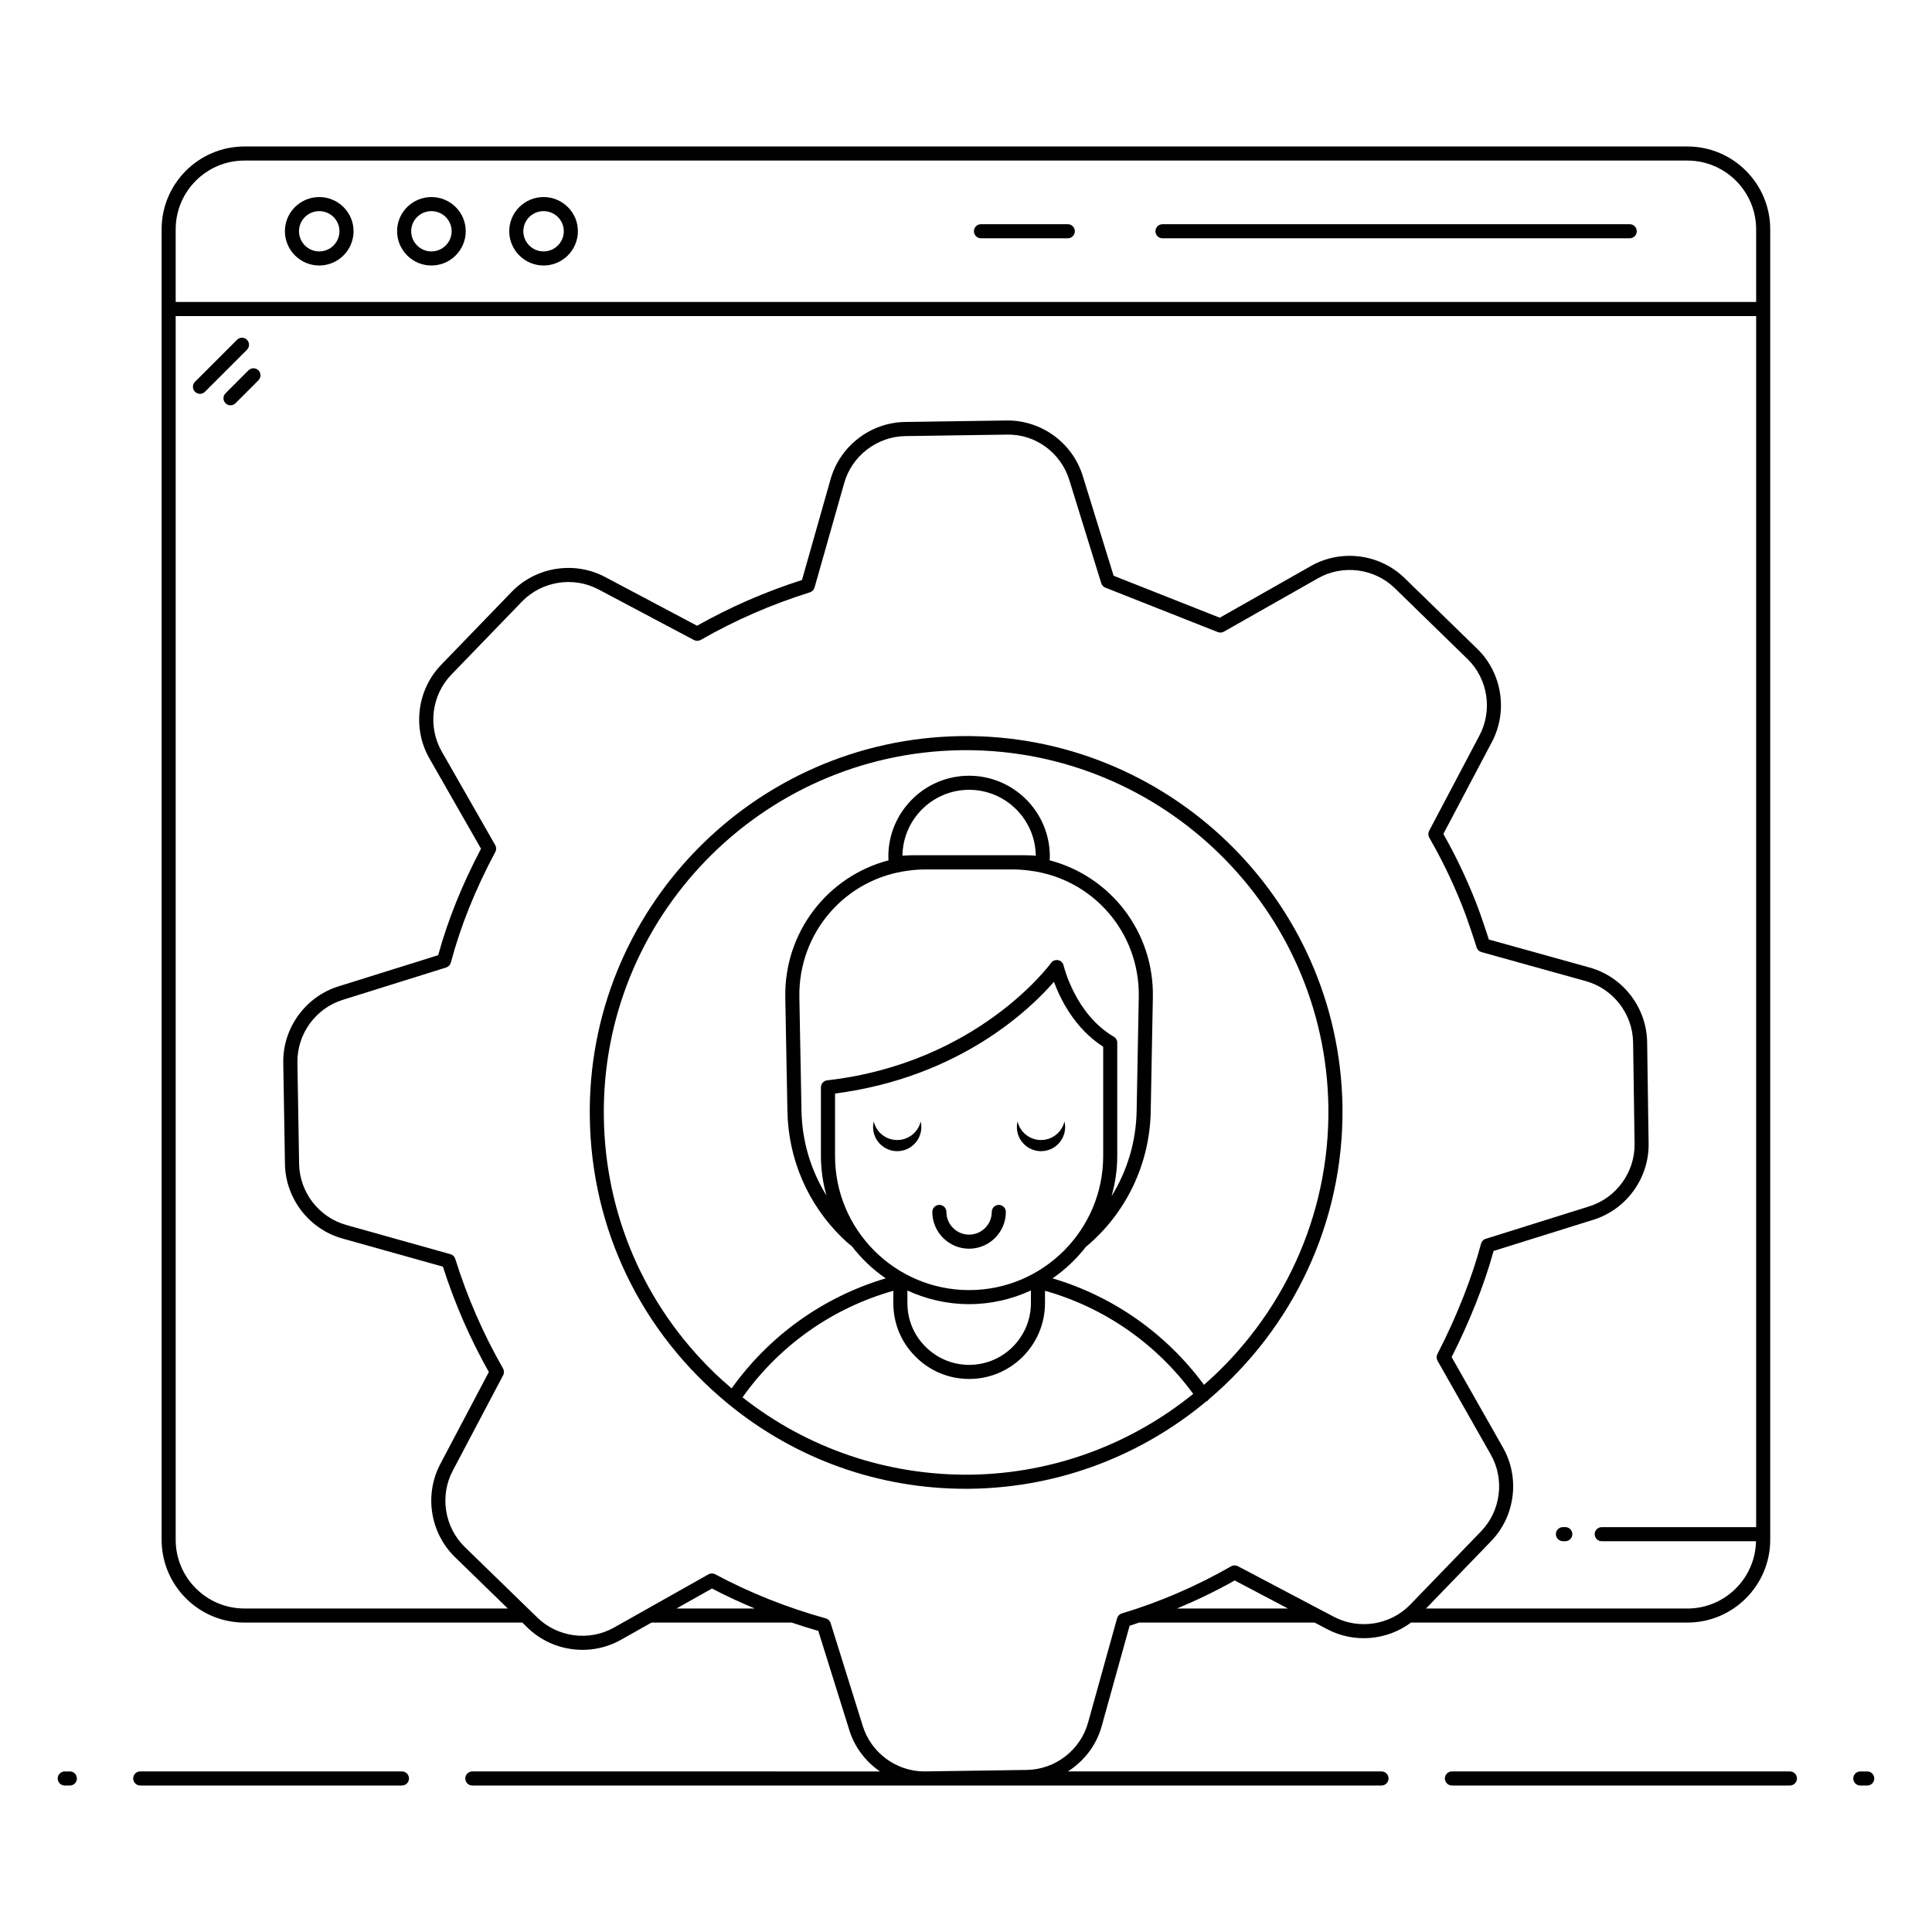 <?xml version="1.0" encoding="UTF-8"?>
<!-- Uploaded to: SVG Find, www.svgrepo.com, Generator: SVG Find Mixer Tools -->
<svg fill="#000000" width="800px" height="800px" version="1.1" viewBox="144 144 512 512" xmlns="http://www.w3.org/2000/svg">
 <g>
  <path d="m162.51 613.45h-1.352c-1.031 0-1.867 0.836-1.867 1.867s0.836 1.867 1.867 1.867h1.352c1.031 0 1.867-0.836 1.867-1.867s-0.836-1.867-1.867-1.867z"/>
  <path d="m179.3 615.31c0 1.031 0.836 1.867 1.867 1.867h69.352c1.031 0 1.867-0.836 1.867-1.867s-0.836-1.867-1.867-1.867h-69.352c-1.031 0-1.867 0.836-1.867 1.867z"/>
  <path d="m526.91 615.31c0 1.031 0.836 1.867 1.867 1.867h89.566c1.031 0 1.867-0.836 1.867-1.867s-0.836-1.867-1.867-1.867h-89.566c-1.035 0-1.867 0.836-1.867 1.867z"/>
  <path d="m638.84 613.45h-1.836c-1.031 0-1.867 0.836-1.867 1.867s0.836 1.867 1.867 1.867h1.836c1.031 0 1.867-0.836 1.867-1.867s-0.836-1.867-1.867-1.867z"/>
  <path d="m186.83 204.77v347.29c0 12.098 9.844 21.941 21.945 21.941h73.641l1.387 1.348c6.578 6.406 16.77 7.719 24.746 3.219l8.109-4.566h37.148c2.324 0.785 4.676 1.523 7.051 2.203l8.238 26.359c1.418 4.531 4.356 8.297 8.109 10.887l-108.03-0.004c-1.031 0-1.867 0.836-1.867 1.867s0.836 1.867 1.867 1.867h240.94c1.031 0 1.867-0.836 1.867-1.867s-0.836-1.867-1.867-1.867h-83.105c4.238-2.707 7.519-6.863 8.926-11.91l7.422-26.688c0.844-0.258 1.672-0.574 2.512-0.848h46.527l3.34 1.762c7.152 3.769 15.848 2.973 22.191-1.762h73.258c12.098 0 21.941-9.844 21.941-21.941v-1.418c0-0.027 0.016-0.047 0.016-0.074s-0.012-0.047-0.016-0.074v-345.73c0-12.102-9.844-21.945-21.941-21.945h-382.41c-12.102 0-21.945 9.844-21.945 21.945zm136.45 365.5 9.402-5.297c3.672 1.93 7.473 3.672 11.348 5.297zm132.64 0c5.215-2.172 10.332-4.633 15.297-7.43l14.098 7.43zm41.559 2.191-25.422-13.402c-0.566-0.297-1.242-0.285-1.801 0.031-9.223 5.289-18.965 9.488-28.957 12.484-0.613 0.184-1.09 0.668-1.262 1.285l-7.695 27.676c-2.019 7.258-8.691 12.406-16.227 12.516-0.535 0.008-26.895 0.395-27.137 0.395-7.414 0-14.102-4.906-16.32-12l-8.539-27.324c-0.191-0.605-0.676-1.07-1.281-1.238-10.305-2.856-20.16-6.789-29.293-11.68-0.555-0.301-1.234-0.301-1.797 0.02l-25.027 14.098c-6.555 3.691-14.914 2.613-20.312-2.641l-19.223-18.695c-5.402-5.25-6.715-13.574-3.199-20.238l13.352-25.297c0.301-0.566 0.285-1.242-0.031-1.801-5.227-9.109-9.488-18.883-12.66-29.039-0.191-0.602-0.672-1.066-1.277-1.238l-27.621-7.742c-7.223-2.023-12.359-8.676-12.484-16.18l-0.449-26.867c-0.125-7.527 4.809-14.355 11.992-16.605l27.422-8.578c0.609-0.191 1.078-0.68 1.246-1.301 2.598-9.734 6.453-19.328 11.789-29.332 0.301-0.566 0.293-1.25-0.027-1.805l-14.176-24.809c-3.75-6.559-2.699-14.934 2.547-20.367l18.688-19.336c5.273-5.453 13.637-6.789 20.34-3.231l25.258 13.391c0.57 0.301 1.246 0.289 1.801-0.027 9.203-5.258 18.668-9.383 28.934-12.609 0.598-0.188 1.059-0.664 1.23-1.27l7.852-27.652c2.031-7.242 8.699-12.375 16.215-12.484l26.871-0.391c7.652-0.188 14.363 4.84 16.586 12.047l8.453 27.324c0.168 0.539 0.57 0.977 1.098 1.184l29.793 11.777c0.516 0.207 1.113 0.164 1.605-0.109l24.941-14.148c6.574-3.734 14.949-2.648 20.367 2.625l19.262 18.766c5.391 5.25 6.703 13.57 3.188 20.23l-13.355 25.305c-0.301 0.566-0.285 1.25 0.031 1.805 3.793 6.574 7.059 13.512 9.695 20.59 0.973 2.773 1.941 5.551 2.852 8.492 0.188 0.605 0.672 1.078 1.281 1.25l27.676 7.695c7.258 2.019 12.406 8.695 12.516 16.227l0.391 26.887c0.109 7.516-4.82 14.328-11.996 16.57l-27.656 8.672c-0.512 0.23-0.895 0.68-1.035 1.223-2.219 8.402-6.25 18.984-11.566 29.242-0.289 0.562-0.277 1.23 0.035 1.781l14.121 24.879c3.715 6.547 2.656 14.902-2.574 20.316l-18.75 19.41c-5.258 5.438-13.59 6.766-20.273 3.246zm93.707-2.191h-69.27l17.266-17.871c6.375-6.602 7.66-16.777 3.133-24.758l-13.621-24.004c4.394-8.621 8.578-18.805 11.129-28.125l26.465-8.27c8.738-2.731 14.75-11.031 14.613-20.184l-0.391-26.887c-0.137-9.176-6.406-17.305-15.25-19.766l-26.695-7.422c-0.836-2.633-1.715-5.144-2.602-7.688-2.602-6.984-5.781-13.805-9.457-20.293l12.879-24.398c4.281-8.109 2.684-18.246-3.887-24.645l-19.262-18.762c-6.598-6.43-16.797-7.746-24.816-3.203l-24.168 13.707-28.129-11.121-8.188-26.469c-2.711-8.773-10.977-14.805-20.203-14.676l-26.871 0.391c-9.164 0.133-17.285 6.387-19.758 15.211l-7.57 26.672c-9.824 3.156-18.941 7.129-27.809 12.117l-24.355-12.91c-8.168-4.328-18.352-2.707-24.77 3.934l-18.688 19.336c-6.394 6.617-7.676 16.824-3.109 24.812l13.672 23.918c-5.043 9.594-8.766 18.844-11.352 28.219l-26.445 8.273c-8.754 2.738-14.762 11.055-14.609 20.227l0.449 26.867c0.156 9.141 6.41 17.246 15.211 19.711l26.648 7.469c3.121 9.734 7.207 19.117 12.172 27.918l-12.871 24.391c-4.285 8.121-2.684 18.254 3.898 24.656l13.996 13.617-69.797 0.004c-10.043 0-18.215-8.172-18.215-18.211v-324.3h418.84v320.95h-40.918c-1.031 0-1.867 0.836-1.867 1.867s0.836 1.867 1.867 1.867h40.879c-0.203 9.859-8.262 17.832-18.172 17.832zm18.211-365.5v19.258l-418.84-0.004v-19.258c0-10.043 8.172-18.215 18.215-18.215h382.41c10.039 0.004 18.211 8.176 18.211 18.219z"/>
  <path d="m228.6 214.36c5.016 0 9.094-4.078 9.094-9.094 0-4.988-4.078-9.043-9.094-9.043-5.016 0-9.098 4.055-9.098 9.043 0.004 5.016 4.086 9.094 9.098 9.094zm0-14.406c2.957 0 5.359 2.383 5.359 5.312 0 2.957-2.406 5.363-5.359 5.363-2.961 0-5.363-2.406-5.363-5.363 0-2.93 2.406-5.312 5.363-5.312z"/>
  <path d="m258.33 214.36c5.016 0 9.094-4.078 9.094-9.094 0-4.988-4.078-9.043-9.094-9.043s-9.094 4.055-9.094 9.043c0 5.016 4.078 9.094 9.094 9.094zm0-14.406c2.957 0 5.359 2.383 5.359 5.312 0 2.957-2.406 5.363-5.359 5.363-2.957 0-5.359-2.406-5.359-5.363-0.004-2.93 2.402-5.312 5.359-5.312z"/>
  <path d="m288.05 214.36c5.016 0 9.098-4.078 9.098-9.094 0-4.988-4.082-9.043-9.098-9.043s-9.094 4.055-9.094 9.043c0 5.016 4.078 9.094 9.094 9.094zm0-14.406c2.961 0 5.363 2.383 5.363 5.312 0 2.957-2.406 5.363-5.363 5.363s-5.359-2.406-5.359-5.363c0-2.93 2.406-5.312 5.359-5.312z"/>
  <path d="m452.07 207.15h123.82c1.031 0 1.867-0.836 1.867-1.867s-0.836-1.867-1.867-1.867l-123.82 0.004c-1.031 0-1.867 0.836-1.867 1.867s0.836 1.863 1.867 1.863z"/>
  <path d="m403.97 207.15h23.008c1.031 0 1.867-0.836 1.867-1.867s-0.836-1.867-1.867-1.867h-23.008c-1.031 0-1.867 0.836-1.867 1.867 0 1.035 0.836 1.867 1.867 1.867z"/>
  <path d="m558.82 548.7h-0.625c-1.031 0-1.867 0.836-1.867 1.867s0.836 1.867 1.867 1.867h0.625c1.031 0 1.867-0.836 1.867-1.867s-0.836-1.867-1.867-1.867z"/>
  <path d="m381.77 449.07c3.527 0 6.394-2.867 6.394-6.394 0-0.508-0.062-1.004-0.176-1.477-0.66 2.812-3.199 4.918-6.219 4.918-3.027 0-5.559-2.106-6.219-4.918-0.113 0.473-0.176 0.973-0.176 1.477 0 3.527 2.859 6.394 6.394 6.394z"/>
  <path d="m419.88 449.07c3.527 0 6.394-2.867 6.394-6.394 0-0.508-0.062-1.004-0.176-1.477-0.66 2.812-3.199 4.918-6.219 4.918-3.027 0-5.559-2.106-6.219-4.918-0.113 0.473-0.176 0.973-0.176 1.477 0 3.527 2.859 6.394 6.394 6.394z"/>
  <path d="m400.82 474.92c5.371 0 9.742-4.371 9.742-9.742 0-1.031-0.836-1.867-1.867-1.867s-1.867 0.836-1.867 1.867c0 3.316-2.695 6.012-6.008 6.012-3.316 0-6.012-2.695-6.012-6.012 0-1.031-0.836-1.867-1.867-1.867s-1.867 0.836-1.867 1.867c0.004 5.371 4.375 9.742 9.746 9.742z"/>
  <path d="m398.47 339.08c-54.996 0.871-99.031 46.246-98.164 101.14 0.418 29.391 13.48 56.812 36.719 75.852 0.051 0.039 0.078 0.098 0.133 0.133 0.012 0.008 0.031 0.004 0.043 0.012 17.75 14.473 39.66 22.328 62.711 22.328 0.734 0 1.07-0.004 1.613-0.012 23.652-0.402 45.277-9.07 62.188-23.18 0.062-0.035 0.137-0.02 0.195-0.062 0.176-0.121 0.305-0.277 0.422-0.441 22.027-18.672 35.879-46.664 35.438-77.68-0.875-55.02-46.5-98.918-101.3-98.094zm-57.691 175.23c9.762-13.762 23.816-23.676 39.961-28.238v3.25c0 5.402 2.094 10.445 5.879 14.188 3.781 3.824 8.836 5.926 14.238 5.926 11.07 0 20.078-9.023 20.078-20.113v-3.254c15.738 4.438 29.543 14.031 39.277 27.324-16.113 13.043-36.496 21.031-58.75 21.41-22.188 0.289-43.41-6.887-60.684-20.492zm74.254-143.67h-28.418c-1.164 0-2.316 0.043-3.453 0.133 0.109-9.648 7.992-17.465 17.664-17.465s17.555 7.816 17.664 17.465c-1.141-0.09-2.293-0.133-3.457-0.133zm-30.094 4.059c1.438-0.191 2.785-0.281 4.121-0.281h23.547c1.293 0 2.668 0.094 4.106 0.285 16.922 2.047 29.422 16.477 29.07 33.566l-0.562 30.082c-0.129 8.113-2.469 15.91-6.641 22.633 0.957-3.387 1.504-6.945 1.504-10.633v-30.004c0-0.664-0.352-1.277-0.922-1.609-10.27-6.012-13.262-18.742-13.293-18.871-0.16-0.719-0.73-1.273-1.449-1.418-0.734-0.133-1.461 0.148-1.887 0.746-0.191 0.266-19.355 26.539-59.324 31.105-0.945 0.109-1.656 0.902-1.656 1.852v18.199c0 3.633 0.535 7.133 1.461 10.477-4.141-6.707-6.469-14.402-6.613-22.477l-0.562-30.078c-0.309-17.094 12.191-31.523 29.102-33.574zm-19.648 75.648v-16.547c33.156-4.305 51.863-22.512 58.02-29.621 1.652 4.512 5.441 12.336 13.047 17.211v28.961c0 19.594-15.941 35.535-35.535 35.535-19.59-0.004-35.531-15.945-35.531-35.539zm19.18 35.652c4.984 2.297 10.512 3.613 16.352 3.613 5.852 0 11.387-1.32 16.379-3.625v3.332c0 9.035-7.332 16.383-16.344 16.383-4.398 0-8.512-1.715-11.602-4.832-3.086-3.051-4.785-7.152-4.785-11.551zm78.598 24.996c-10.012-13.59-24.086-23.465-40.141-28.223 3.363-2.301 6.328-5.125 8.828-8.328 10.711-8.922 16.977-22.051 17.199-36.031l0.562-30.074c0.355-17.281-11.125-32.082-27.348-36.348 0.016-0.34 0.047-0.672 0.047-1.016 0-11.801-9.598-21.398-21.398-21.398-11.797 0-21.398 9.598-21.398 21.398 0 0.344 0.031 0.676 0.047 1.016-16.199 4.273-27.676 19.07-27.359 36.344l0.562 30.074c0.227 12.703 5.34 24.605 14.391 33.496 0.871 0.867 1.703 1.594 2.637 2.344 0.02 0.02 0.047 0.016 0.062 0.031 2.531 3.273 5.539 6.16 8.961 8.496-16.461 4.894-30.785 15.098-40.828 29.156-1.598-1.359-3.172-2.758-4.695-4.234-18.445-17.898-28.805-41.883-29.172-67.539-0.824-52.836 41.562-96.508 94.5-97.348 0.469-0.008 0.934-0.012 1.398-0.012 52.297 0 95.281 42.078 96.109 94.43 0.418 29.312-12.434 55.801-32.965 73.766z"/>
  <path d="m209.45 234.05c-0.73-0.73-1.91-0.73-2.637 0l-11.137 11.137c-0.73 0.73-0.73 1.91 0 2.637 0.73 0.73 1.91 0.73 2.637 0l11.137-11.137c0.727-0.73 0.727-1.91 0-2.637z"/>
  <path d="m209.85 242.14-6.082 6.086c-0.73 0.73-0.73 1.91 0 2.637 0.73 0.73 1.91 0.73 2.637 0l6.082-6.086c0.73-0.73 0.73-1.91 0-2.637-0.727-0.73-1.906-0.73-2.637 0z"/>
 </g>
</svg>